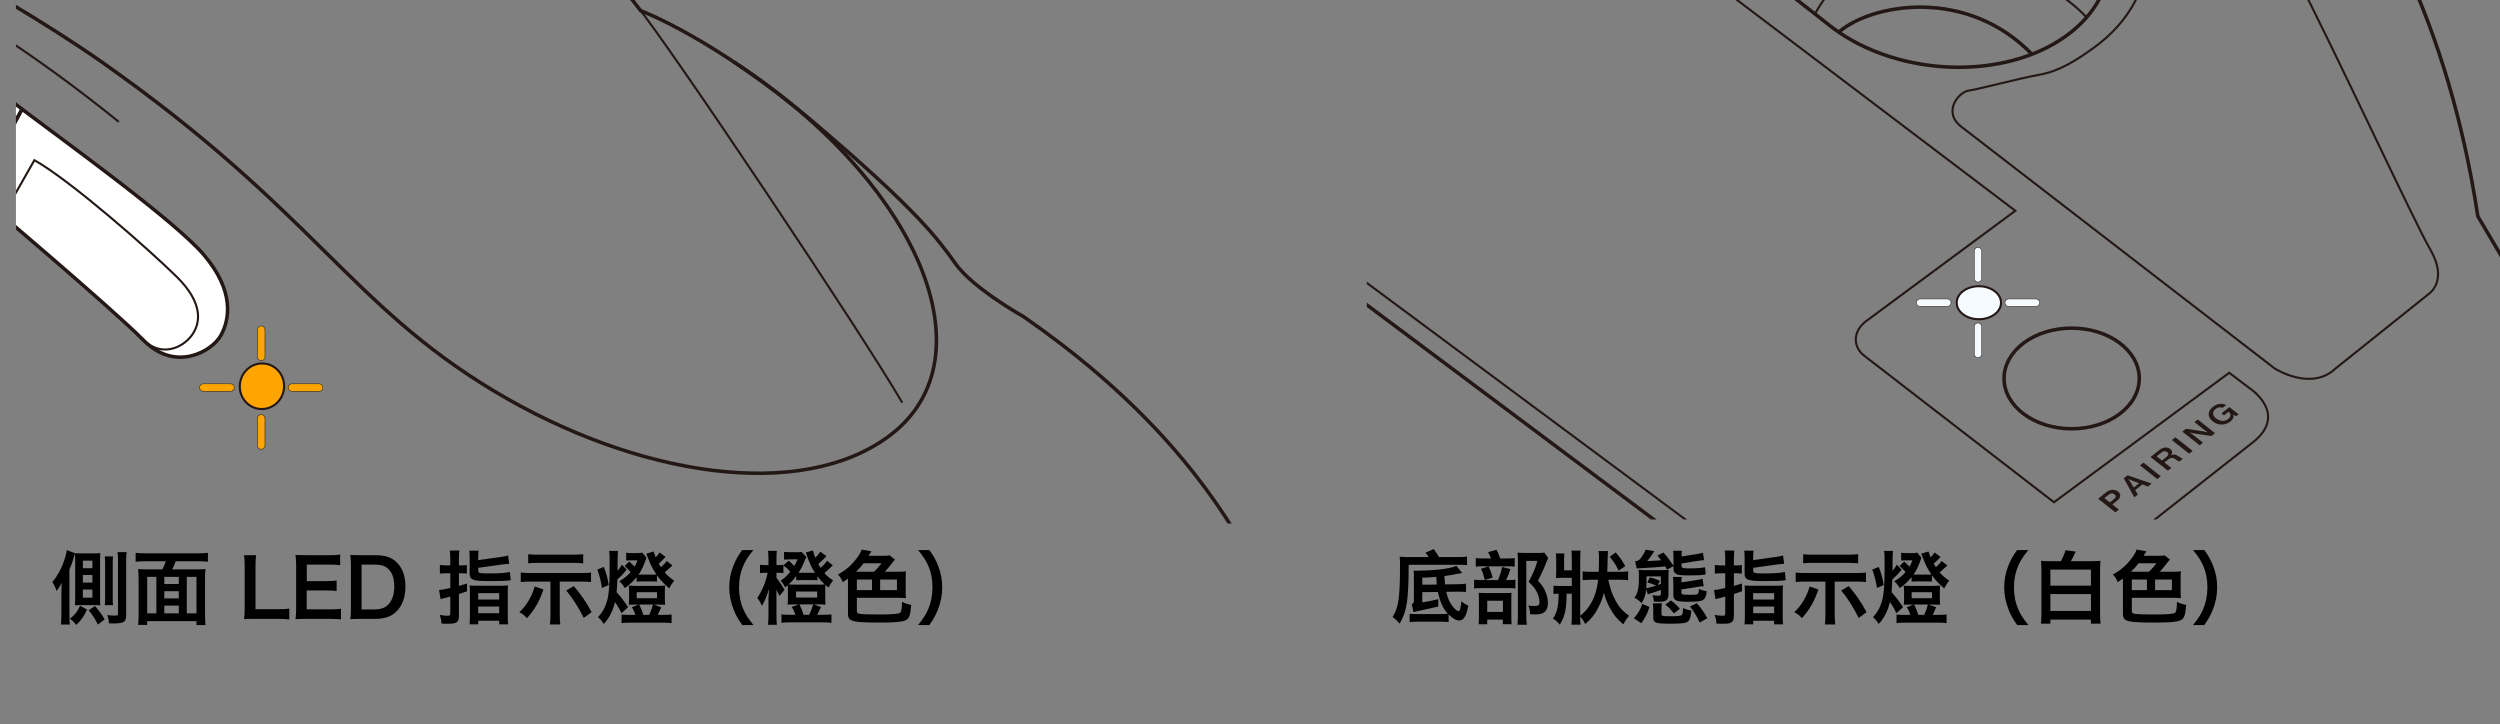 <?xml version="1.0" encoding="UTF-8"?>
<svg id="_レイヤー_2" data-name="レイヤー_2" xmlns="http://www.w3.org/2000/svg" version="1.1" xmlns:xlink="http://www.w3.org/1999/xlink" viewBox="0 0 500 144.848">
  <rect x="0" y="0" width="500" height="144.848" fill="#808080" stroke="none"/>
  <!-- Generator: Adobe Illustrator 29.3.1, SVG Export Plug-In . SVG Version: 2.1.0 Build 151)  -->
  <defs>
    <clipPath id="clippath">
      <rect x="3.187" y="-90.503" width="253.941" height="195.214" fill="none"/>
    </clipPath>
    <clipPath id="clippath-1">
      <rect x="273.36" y="-114.893" width="244.185" height="218.791" fill="none"/>
    </clipPath>
  </defs>
  <g>
    <path d="M15.003,110.635c.288.032.561.048,1.121.048h2.833c.448,0,.785-.016,1.104-.048-.032.416-.048.8-.048,1.457v7.571c0,.64.016,1.024.048,1.393-.56-.032-.624-.032-1.056-.032h-2.961c-.48,0-.736.016-1.056.048.032-.288.032-.384.032-.48v-.144l.016-.864v-7.587c0-.352-.016-1.056-.032-1.296-.016.032-.016.048-.032.08-.032.096-.192.608-.224.736-.24.848-.432,1.393-.864,2.401v8.932c0,.896.032,1.537.08,2.065l-1.777-.016c.064-.56.096-1.201.096-2.065v-4.37c0-.736.016-1.265.048-1.905-.304.625-.544,1.024-1.008,1.649-.24-.721-.497-1.281-.849-1.793,1.024-1.249,1.777-2.609,2.353-4.274.288-.848.432-1.376.528-2.113l1.648.608ZM17.405,121.919c-.608,1.329-1.104,2.033-2.129,3.057-.577-.656-.785-.864-1.297-1.232,1.041-.816,1.505-1.409,2.033-2.593l1.393.769ZM16.572,113.644h1.905v-1.505h-1.905v1.505ZM16.572,116.525h1.905v-1.521h-1.905v1.521ZM16.572,119.534h1.905v-1.632h-1.905v1.632ZM19.005,121.199c.944,1.12,1.28,1.584,1.937,2.673l-1.36,1.041c-.625-1.232-1.073-1.921-1.841-2.865l1.265-.848ZM20.942,121.023c.08-.48.08-.64.08-1.489v-6.754c0-.72-.016-1.073-.064-1.505h1.665c-.064.384-.08.72-.08,1.505v6.754c0,.785.016,1.088.064,1.489h-1.665ZM25.328,110.427c-.064.4-.096.992-.096,1.825v10.772c0,1.393-.433,1.665-2.641,1.665-.224,0-.4,0-.785-.016-.064-.752-.16-1.152-.384-1.648.56.064,1.04.096,1.504.096.56,0,.672-.064.672-.416v-10.484c0-.832-.016-1.312-.096-1.792h1.825Z"/>
    <path d="M29.099,112.251c-.8,0-1.393.032-1.969.096v-1.777c.576.064,1.185.096,1.953.096h10.548c.721,0,1.377-.032,1.953-.096v1.777c-.576-.064-1.185-.096-1.953-.096h-4.498c-.176.56-.448,1.168-.704,1.633h4.786c.849,0,1.345-.016,1.889-.08-.08.624-.096,1.12-.096,2.064v6.963c0,.88.032,1.601.096,2.177h-1.809v-.785h-9.86v.769h-1.809c.08-.672.096-1.201.096-2.177v-6.962c0-.785-.032-1.393-.096-2.049.497.064,1.073.08,1.889.08h2.945c.304-.561.48-.945.721-1.633h-4.082ZM29.435,115.373v7.299h1.841v-7.299h-1.841ZM35.757,115.373h-2.897v1.425h2.897v-1.425ZM32.86,119.678h2.897v-1.44h-2.897v1.44ZM32.86,122.671h2.897v-1.552h-2.897v1.552ZM37.358,122.671h1.937v-7.299h-1.937v7.299Z"/>
    <path d="M57.854,123.888c-.576-.08-1.137-.112-2.273-.112h-4.738c-.896,0-1.457.016-2.033.048.096-.592.128-1.185.128-2.113v-8.308c0-1.104-.032-1.681-.128-2.369h2.417c-.096.656-.128,1.184-.128,2.353v8.452h4.482c1.088,0,1.601-.032,2.273-.112v2.161Z"/>
    <path d="M68.19,123.888c-.576-.08-1.088-.112-2.065-.112h-4.994c-.96,0-1.393.016-2.033.048.096-.641.128-1.168.128-2.113v-8.66c0-.833-.032-1.312-.128-2.065.641.032,1.057.048,2.033.048h4.834c.8,0,1.328-.032,2.064-.112v2.113c-.608-.08-1.12-.112-2.064-.112h-4.61v3.297h3.889c.833,0,1.377-.032,2.081-.112v2.097c-.656-.096-1.088-.112-2.081-.112h-3.905v3.777h4.802c.896,0,1.361-.032,2.049-.112v2.129Z"/>
    <path d="M70.187,113.068c0-.896-.032-1.376-.128-2.081.641.032,1.024.048,2.033.048h2.897c2.001,0,3.297.416,4.322,1.408,1.168,1.104,1.777,2.769,1.777,4.85,0,2.177-.641,3.906-1.889,5.09-1.024.96-2.305,1.393-4.194,1.393h-2.913c-.977,0-1.376.016-2.033.048.096-.656.128-1.153.128-2.113v-8.644ZM74.86,121.887c1.312,0,2.161-.304,2.833-1.024.769-.816,1.168-2.049,1.168-3.553,0-1.521-.368-2.657-1.104-3.425-.656-.688-1.488-.96-2.881-.96h-2.561v8.963h2.545Z"/>
    <path d="M92.14,113.084c.432,0,.784-.016,1.232-.08v1.712c-.4-.048-.833-.064-1.249-.064h-.336v2.529c.544-.145,1.072-.304,1.616-.48l.016,1.553-1.632.544v4.482c0,.705-.256,1.137-.736,1.312-.336.128-.769.16-1.569.16-.352,0-.608,0-1.168-.032-.064-.736-.144-1.072-.368-1.729.704.112,1.152.16,1.617.16.4,0,.496-.096.496-.448v-3.394q-.24.08-1.393.368l-.56.144-.288-1.825c.544-.032,1.216-.144,2.241-.4v-2.945h-.832c-.433,0-.785.032-1.249.08v-1.745c.416.064.784.096,1.249.096h.832v-1.345c0-.704-.032-1.121-.096-1.633h1.92c-.08.512-.096.913-.096,1.617v1.361h.352ZM99.999,111.419c.769-.112,1.217-.192,1.617-.32l.224,1.665c-.416.016-.88.064-1.617.16l-4.578.64v.528c0,.304.128.464.464.528.272.048.672.064,1.904.064,2.033,0,2.978-.096,3.97-.288l.16,1.648c-1.041.144-1.921.176-4.194.176-1.312,0-2.225-.032-2.833-.16-.96-.176-1.185-.576-1.185-1.361v-3.041c0-.688-.016-1.057-.08-1.521h1.873c-.064.4-.08.784-.08,1.424v.464l4.354-.608ZM93.98,118.446c0-.672-.016-1.041-.048-1.36.4.048.736.064,1.441.064h4.77c.752,0,1.121-.016,1.473-.064-.048.336-.064.72-.064,1.393v4.738c0,.913.016,1.249.08,1.648h-1.792v-.72h-4.194v.72h-1.745c.064-.432.08-.768.08-1.584v-4.834ZM95.645,119.902h4.194v-1.28h-4.194v1.28ZM95.645,122.64h4.194v-1.329h-4.194v1.329Z"/>
    <path d="M108.684,117.902c-.752,2.273-1.745,4.018-3.281,5.73-.464-.528-.816-.816-1.537-1.2,1.376-1.232,2.529-3.153,3.073-5.138l1.745.608ZM111.949,122.896c0,.705.048,1.377.112,2.001h-2.081c.08-.544.112-1.232.112-2.017v-6.563h-4.018c-.816,0-1.329.032-1.921.096v-1.905c.576.08,1.008.096,1.937.096h10.164c.848,0,1.376-.016,1.953-.096v1.905c-.624-.064-1.121-.096-1.921-.096h-4.337v6.579ZM116.639,112.667c-.577-.064-1.233-.096-1.953-.096h-7.139c-.625,0-1.265.032-1.905.096v-1.825c.592.08,1.088.096,1.921.096h7.155c.736,0,1.344-.032,1.921-.096v1.825ZM114.75,117.213c1.281,1.473,2.545,3.25,3.57,5.218l-1.569,1.152c-.992-2.017-2.257-4.018-3.505-5.49l1.504-.88Z"/>
    <path d="M120.762,113.388c.464,1.104.816,2.401.977,3.618l-1.345.592c-.176-1.265-.512-2.593-.928-3.682l1.296-.528ZM124.988,114.332c-.336.448-.768.88-1.521,1.569-.016.704-.08,1.937-.144,2.545.816.88,1.648,1.969,2.289,2.978l-1.312,1.216c-.353-.736-.705-1.345-1.297-2.241-.144.64-.432,1.504-.752,2.161-.417.88-.816,1.489-1.505,2.241-.288-.496-.656-.96-1.136-1.376.912-.976,1.424-1.921,1.809-3.265.384-1.376.512-3.233.512-7.299,0-1.777-.016-2.113-.112-2.673h1.777c-.064.448-.08,1.216-.08,3.089v.896c.288-.336.592-.769.849-1.233l.976.977-.352.416ZM128.077,116.285c-.288,0-.48,0-.752.048v-.896c-.72.865-1.473,1.569-2.369,2.177-.384-.672-.688-1.009-1.104-1.361.928-.528,1.681-1.136,2.273-1.841-.4-.464-.865-.944-1.185-1.216l.912-.896c.544.496.833.785,1.057,1.041.24-.4.368-.672.576-1.28h-1.329c-.368,0-.672.016-.912.048v-1.569c.384.064.624.08,1.249.08h.848c.56,0,.833-.032,1.121-.096l.832,1.041-.368.993c-.368.976-.768,1.729-1.216,2.369h2.721c.432,0,.624,0,.848-.032-.368-.544-.656-1.057-.96-1.617-.208-.432-.336-.72-.688-1.617l-.384-.913,1.457-.448.432,1.168.4-.432.384-.544,1.201.896c-.624.656-.816.848-1.36,1.344.16.288.24.432.432.705.72-.641.752-.688,1.12-1.249l1.168.896q-.064.048-.4.384l-1.137,1.024c.48.576,1.153,1.137,1.905,1.649-.384.448-.768,1.056-1.008,1.537-1.136-1.009-1.809-1.713-2.449-2.625v1.28c-.256-.048-.464-.048-.977-.048h-2.337ZM125.82,118.238c0-.448-.032-.784-.08-1.121.4.032.864.064,1.504.064h4.338c.656,0,1.152-.032,1.44-.08-.032.352-.048.656-.048,1.136v1.489c0,.576.016.88.048,1.216l-2.273-.032,1.489.544c-.304.736-.512,1.185-.704,1.521h1.008c.833,0,1.28-.016,1.777-.08v1.729c-.464-.08-1.088-.096-1.937-.096h-6.083c-.912,0-1.537.016-1.985.096v-1.713c.448.048.913.064,1.713.064h1.057c-.192-.592-.353-.96-.721-1.552l1.361-.512-1.985.032c.048-.256.08-.544.08-.992v-1.713ZM127.341,119.646h4.065v-1.201h-4.065v1.201ZM127.837,120.911c.368.736.576,1.264.833,2.064h1.185c.272-.576.512-1.249.736-2.064h-2.753Z"/>
    <path d="M148.447,125.009c-.896-1.281-1.296-1.985-1.745-3.153-.576-1.473-.848-2.881-.848-4.418,0-1.504.256-2.833.816-4.274.464-1.168.849-1.873,1.761-3.153h2.241c-1.121,1.408-1.585,2.128-2.033,3.185-.561,1.312-.833,2.673-.833,4.242,0,1.617.272,3.057.848,4.386.448,1.057.896,1.761,2.033,3.186h-2.241Z"/>
    <path d="M155.819,113.02c.4,0,.592-.016.864-.064v1.665c-.272-.048-.496-.064-.848-.064h-.544v.993c.785,1.041,1.153,1.584,1.601,2.433l-.992,1.2c-.24-.496-.256-.528-.608-1.232v5.042c0,.864.016,1.489.08,1.969h-1.776c.064-.512.096-1.152.096-1.969v-3.313q.064-1.296.128-1.92c-.496,1.568-.864,2.433-1.424,3.409-.304-.688-.48-.992-.928-1.569,1.024-1.584,1.696-3.233,2.064-5.042h-.464c-.496,0-.8.016-1.073.064v-1.665c.256.048.561.064,1.073.064h.624v-1.184c0-.816-.032-1.249-.096-1.665h1.776c-.064.432-.08.913-.08,1.649v1.2h.528ZM162.526,114.556h.448c-.672-1.056-1.168-2.161-1.809-4.049l1.409-.432c.192.704.24.816.48,1.472.512-.496.672-.688,1.008-1.216l1.217.896q-.064.048-.128.144c-.384.416-.849.864-1.489,1.44.112.208.256.464.432.752.608-.496,1.024-.96,1.312-1.409l1.152.896c-.064.064-.08.096-.144.144-.464.48-.704.704-1.521,1.409.64.736.864.912,1.729,1.457q-.544.672-.88,1.457c-.304-.24-.4-.304-.656-.512-.032.288-.032.512-.032.896v1.809c0,.528.016.864.048,1.216-.384-.032-.704-.048-1.44-.048h-.88l1.409.528c-.336.752-.528,1.152-.752,1.553h1.121c.704,0,1.28-.032,1.729-.08v1.681c-.544-.064-1.152-.096-1.745-.096h-6.499c-.641,0-1.249.032-1.745.096v-1.681c.432.064.912.08,1.696.08h1.089q-.032-.08-.064-.176c-.208-.608-.4-.993-.672-1.393l1.36-.512h-.688c-.752,0-1.088.016-1.504.048.032-.336.064-.688.064-1.2v-1.857c0-.384-.016-.624-.048-.848l-.512.464c-.256-.544-.497-.928-.896-1.328.784-.544,1.409-1.137,1.921-1.825-.48-.544-.736-.768-1.361-1.248l1.057-.96c.48.416.688.624,1.104,1.072.288-.48.416-.736.672-1.329h-1.329c-.528,0-.833.016-1.376.048v-1.521c.384.016,1.072.048,1.344.048h1.505c.352-.016.56-.032.672-.048l.96,1.024c-.192.304-.224.384-.368.736-.384.96-.736,1.665-1.216,2.401h2.817ZM163.486,116.061c-.24-.032-.48-.048-1.024-.048h-2.129c-.496,0-.784.016-1.088.048v-.849c-.656.849-.848,1.073-1.552,1.665.24.032.704.048,1.312.048h4.77c.592,0,.929-.016,1.185-.048-.512-.432-.944-.913-1.473-1.601v.784ZM159.213,119.502h4.226v-1.201h-4.226v1.201ZM159.885,120.879c.384.752.56,1.168.816,2.081h1.137c.336-.705.544-1.233.8-2.081h-2.753Z"/>
    <path d="M179.759,114.348c.592,0,.944-.016,1.44-.08-.048.4-.064.688-.064,1.201v2.961c0,.48.016.785.064,1.201-.56-.048-.977-.064-1.409-.064h-8.419v2.545c0,.4.096.528.432.625.448.112,1.553.16,3.97.16,2.721,0,3.874-.096,4.226-.336.272-.192.384-.816.4-2.193.656.32,1.121.48,1.841.608-.16,2.145-.4,2.785-1.185,3.105-.752.32-2.113.432-5.234.432-3.409,0-4.914-.128-5.586-.464-.48-.24-.64-.608-.64-1.409v-6.915c-.208.144-.497.353-1.041.705-.224-.592-.544-1.104-.96-1.521,1.568-.88,2.657-1.809,3.697-3.186.608-.8.833-1.185,1.041-1.809l1.953.352c-.128.176-.176.256-.352.544-.08.144-.128.24-.208.352h2.641c.992,0,1.329-.016,1.569-.096l1.056.864c-.112.096-.32.368-.64.769-.448.576-1.137,1.393-1.376,1.648h2.785ZM174.796,114.348c.448-.4,1.057-1.088,1.505-1.697h-3.585c-.464.641-.864,1.089-1.521,1.697h3.601ZM171.371,115.901v2.129h3.025v-2.129h-3.025ZM179.391,118.03v-2.129h-3.361v2.129h3.361Z"/>
    <path d="M183.61,125.009c1.136-1.425,1.584-2.129,2.033-3.186.576-1.329.848-2.753.848-4.386,0-1.601-.256-2.929-.816-4.242-.464-1.057-.928-1.777-2.049-3.185h2.257c.896,1.264,1.28,1.969,1.745,3.153.56,1.457.816,2.753.816,4.274,0,1.553-.272,2.945-.833,4.418-.464,1.168-.848,1.873-1.745,3.153h-2.257Z"/>
  </g>
  <g>
    <path d="M285.755,111.419c-.192-.288-.416-.592-.673-.88l1.665-.72c.4.528.736,1.024,1.057,1.601h3.665c.864,0,1.44-.016,1.937-.096v1.696c-.432-.048-.912-.064-1.664-.064h-10.004c-.017,7.075-.368,9.332-1.809,11.765-.545-.64-.816-.88-1.409-1.328.593-.977.912-1.793,1.12-2.993.24-1.233.368-3.81.368-7.059,0-.864-.016-1.329-.063-2.001.561.064,1.137.08,1.841.08h3.97ZM292.43,114.604c-1.873.352-2.354.432-3.538.592.017.56.064,1.12.128,1.681l2.625-.032c.688-.016,1.121-.048,1.537-.112l.032,1.648c-.513-.032-1.041-.048-1.553-.048l-2.401.032c.256,1.201.656,2.129,1.265,2.914.416.528.912.944,1.185.944.288,0,.433-.544.561-1.985.496.432.88.672,1.393.88-.385,2.113-.913,2.977-1.841,2.977-.624,0-1.329-.448-2.097-1.216v1.537c-.561-.064-1.024-.08-1.681-.08h-4.61c-.736,0-1.024.016-1.505.096v-1.681c.337.048.656.064,1.217.064h4.898c.736,0,1.072-.016,1.521-.08-.961-1.041-1.537-2.289-1.985-4.338l-3.121.032v2.049c1.057-.176,2.001-.352,3.201-.64v1.473l-4.978,1.104-.32-1.633c.32-.08.416-.256.416-.608v-4.578c0-.752-.016-1.121-.048-1.457,4.065,0,7.187-.352,8.547-.977l1.153,1.441ZM287.371,116.909c-.063-.512-.096-1.024-.112-1.537-1.008.096-1.761.128-2.801.16v1.409l2.913-.032Z"/>
    <path d="M299.594,116.013c.4-.944.624-1.632.832-2.609l1.649.416c-.225.769-.497,1.457-.849,2.193h.48c.688,0,1.072-.016,1.376-.08v1.76c-.352-.064-.769-.08-1.297-.08h-5.361c-.785,0-1.137.016-1.601.08v-1.76c.432.064.8.08,1.616.08h3.153ZM298.201,111.691c-.145-.4-.304-.752-.592-1.265l1.712-.464c.337.672.48,1.024.705,1.729h1.472c.705,0,1.057-.016,1.441-.08v1.729c-.337-.064-.656-.08-1.329-.08h-5.138c-.593,0-.961.016-1.312.08v-1.729c.368.064.736.08,1.521.08h1.521ZM297.449,124.849h-1.729c.049-.448.064-.833.064-1.505v-3.473c0-.656-.016-.944-.048-1.312.368.032.688.048,1.28.048h4.13c.656,0,.929-.016,1.168-.048-.031.288-.048.496-.048,1.184v3.89c0,.561.017.849.064,1.201h-1.761v-.913h-3.121v.929ZM297.705,113.276c.368.736.592,1.344.832,2.241l-1.584.48c-.225-.96-.4-1.505-.753-2.241l1.505-.48ZM297.449,122.383h3.137v-2.241h-3.137v2.241ZM309.646,111.611c-.111.208-.176.336-.32.704-.544,1.425-1.056,2.529-1.729,3.81.881,1.008,1.232,1.537,1.537,2.321.288.688.448,1.505.448,2.209,0,1.024-.416,1.761-1.137,2.017-.416.16-.816.208-1.633.208-.288,0-.448,0-.8-.032-.032-.833-.112-1.216-.368-1.745.416.064.736.096,1.2.096.8,0,1.057-.176,1.057-.705,0-.656-.177-1.36-.513-2.049-.368-.736-.736-1.2-1.664-2.081.928-1.713,1.408-2.849,1.761-4.194h-2.226v10.9c0,.864.032,1.409.112,1.873h-1.889c.063-.512.096-1.136.096-1.825v-11.252c0-.464-.016-.912-.063-1.345.432.048.784.064,1.312.064h2.769c.625,0,.961-.016,1.265-.08l.784,1.104Z"/>
    <path d="M321.66,115.949c.416,1.873.688,2.673,1.265,3.81.752,1.521,1.473,2.369,2.897,3.41-.528.608-.769.96-1.153,1.696-1.248-1.04-1.952-1.889-2.705-3.297-.56-1.041-.896-1.873-1.184-3.042-.209.944-.577,1.921-1.089,2.929-.704,1.409-1.425,2.321-2.641,3.345-.465-.848-.465-.864-.865-1.312-.048-.048-.08-.08-.144-.16,0,.768.016,1.168.08,1.601h-1.856c.079-.497.096-.944.096-1.905v-4.29h-1.041c-.016,1.393-.048,2.017-.159,2.817-.177,1.344-.545,2.337-1.201,3.377-.512-.625-.832-.896-1.376-1.201.832-1.201,1.152-2.561,1.136-4.994-.399,0-.656.016-1.024.064v-1.665c.417.048.688.064,1.441.064h2.225v-1.632h-1.985c-.544,0-.768,0-1.184.048.031-.336.048-.688.048-1.057v-2.465c0-.688-.017-1.056-.08-1.393h1.713c-.032.352-.049.576-.049,1.249v2.113h1.537v-2.033c0-1.152-.017-1.457-.08-1.905h1.841c-.064.48-.08.784-.08,1.905v11.125c1.009-.816,1.648-1.569,2.241-2.657.72-1.296,1.184-2.865,1.344-4.546h-1.44c-.672,0-1.2.032-1.664.096v-1.777c.448.064.96.096,1.648.096h1.568c.048-.992.064-2.017.064-2.897,0-.512-.032-.913-.097-1.249h1.905c-.048.32-.064.4-.128,3.489,0,.096-.017.32-.032.656h2.529c.736,0,1.2-.032,1.648-.096v1.777c-.48-.064-.961-.096-1.617-.096h-2.353ZM323.725,114.124c-.527-1.12-.912-1.729-1.792-2.769l1.216-.864c.849.992,1.121,1.36,1.905,2.737l-1.329.896Z"/>
    <path d="M329.897,121.391c-.465,1.424-.801,2.081-1.649,3.25l-1.473-.993c.896-1.024,1.232-1.584,1.681-2.865l1.441.608ZM332.17,117.998c-.816.304-1.809.625-2.609.849l-.319-.96c-.112,1.121-.385,1.873-.929,2.753-.416-.48-.944-.848-1.425-1.104.561-.688.896-1.809.896-3.633,0-1.088-.016-1.473-.064-1.937.305.048.816.064,1.361.064h3.265c.593,0,.977-.016,1.409-.064-.048.32-.064.721-.064,1.505v3.409c0,1.057-.416,1.473-1.809,1.473l-1.089-.032c-.031-.417-.128-.8-.319-1.281.416.064.8.096,1.088.096.561,0,.608-.032.608-.368v-.769ZM336.315,113.196c0,.416.256.48,1.633.48,1.265,0,2.241-.064,3.073-.224l.112,1.441c-.944.16-1.857.192-3.17.192-1.456,0-2.112-.048-2.497-.192-.544-.208-.768-.544-.768-1.152v-.512l-1.297.688-.368-.64c-1.473.16-2.129.208-3.665.288l-2.018.128-.319-1.424c.56-.096.72-.176,1.088-.576.4-.544.833-1.281,1.024-1.761l1.713.304c-.544.865-.88,1.329-1.408,1.985q1.521-.064,2.769-.176l-.736-.944,1.217-.592c.72.816,1.217,1.473,2.001,2.641v-1.745c0-.576-.032-.896-.08-1.264h1.776c-.063.352-.08.608-.08,1.152l3.041-.48c.545-.08.944-.176,1.232-.272l.225,1.489c-.4.016-.752.064-1.232.144l-3.266.512v.512ZM332.17,116.781v-1.504h-2.865v.816c0,.592-.016,1.104-.048,1.553.656-.144,1.312-.32,1.969-.528-.608-.288-1.185-.496-1.761-.624l.496-1.008c.704.144,1.36.368,2.017.704l-.416.816.608-.224ZM332.298,122.848c0,.352.256.4,1.777.4,1.664,0,2.16-.064,2.337-.304.128-.176.191-.576.208-1.345.592.288.992.4,1.648.512-.096,1.393-.32,2.001-.849,2.305-.432.24-1.104.32-3.537.32-2.802,0-3.233-.176-3.233-1.28v-1.649c0-.464-.016-.752-.08-1.136h1.809c-.063.336-.08.544-.08.944v1.232ZM334.779,122.688c-.608-.768-.993-1.185-1.713-1.792l1.152-.816c.801.64,1.169.992,1.761,1.665l-1.2.944ZM339.405,115.997c.544-.096.816-.144,1.104-.24l.224,1.489c-.4.016-.624.032-1.104.112l-3.346.528v.608c0,.4.208.464,1.553.464,1.249,0,1.489-.016,1.681-.16.112-.08.272-.432.272-1.024.512.272,1.072.4,1.553.464-.096.896-.225,1.376-.673,1.713-.399.304-1.184.4-3.073.4-2.368,0-2.929-.256-2.929-1.344v-2.353c0-.576-.032-.913-.08-1.265h1.776c-.063.352-.08.592-.08,1.088l3.122-.48ZM339.933,124.528c-.607-1.345-1.184-2.305-1.937-3.217l1.377-.672c.912,1.073,1.488,1.905,2.081,2.993l-1.521.896Z"/>
    <path d="M347.13,113.084c.432,0,.784-.016,1.232-.08v1.712c-.4-.048-.833-.064-1.249-.064h-.336v2.529c.544-.145,1.072-.304,1.616-.48l.017,1.553-1.633.544v4.482c0,.705-.256,1.137-.736,1.312-.336.128-.769.16-1.568.16-.353,0-.608,0-1.169-.032-.063-.736-.144-1.072-.368-1.729.704.112,1.152.16,1.617.16.4,0,.496-.096.496-.448v-3.394q-.24.08-1.393.368l-.561.144-.288-1.825c.544-.032,1.217-.144,2.241-.4v-2.945h-.832c-.433,0-.785.032-1.249.08v-1.745c.416.064.784.096,1.249.096h.832v-1.345c0-.704-.032-1.121-.096-1.633h1.92c-.08.512-.096.913-.096,1.617v1.361h.353ZM354.988,111.419c.769-.112,1.217-.192,1.617-.32l.224,1.665c-.416.016-.88.064-1.616.16l-4.578.64v.528c0,.304.128.464.465.528.271.048.672.064,1.904.064,2.033,0,2.978-.096,3.97-.288l.16,1.648c-1.041.144-1.921.176-4.194.176-1.312,0-2.225-.032-2.833-.16-.96-.176-1.185-.576-1.185-1.361v-3.041c0-.688-.016-1.057-.08-1.521h1.873c-.063.4-.08.784-.08,1.424v.464l4.354-.608ZM348.971,118.446c0-.672-.017-1.041-.049-1.36.4.048.736.064,1.441.064h4.77c.752,0,1.12-.016,1.473-.064-.048.336-.064.72-.064,1.393v4.738c0,.913.017,1.249.08,1.648h-1.792v-.72h-4.194v.72h-1.744c.063-.432.08-.768.08-1.584v-4.834ZM350.635,119.902h4.194v-1.28h-4.194v1.28ZM350.635,122.64h4.194v-1.329h-4.194v1.329Z"/>
    <path d="M363.674,117.902c-.752,2.273-1.745,4.018-3.281,5.73-.464-.528-.816-.816-1.537-1.2,1.377-1.232,2.529-3.153,3.073-5.138l1.745.608ZM366.939,122.896c0,.705.048,1.377.111,2.001h-2.08c.08-.544.111-1.232.111-2.017v-6.563h-4.018c-.816,0-1.328.032-1.921.096v-1.905c.576.08,1.009.096,1.938.096h10.164c.848,0,1.376-.016,1.952-.096v1.905c-.624-.064-1.12-.096-1.921-.096h-4.337v6.579ZM371.629,112.667c-.576-.064-1.232-.096-1.953-.096h-7.139c-.624,0-1.265.032-1.904.096v-1.825c.592.08,1.088.096,1.921.096h7.154c.736,0,1.345-.032,1.921-.096v1.825ZM369.74,117.213c1.28,1.473,2.545,3.25,3.569,5.218l-1.568,1.152c-.992-2.017-2.257-4.018-3.506-5.49l1.505-.88Z"/>
    <path d="M375.752,113.388c.465,1.104.816,2.401.977,3.618l-1.345.592c-.176-1.265-.512-2.593-.928-3.682l1.296-.528ZM379.978,114.332c-.336.448-.768.88-1.521,1.569-.016.704-.08,1.937-.144,2.545.816.88,1.648,1.969,2.289,2.978l-1.312,1.216c-.353-.736-.705-1.345-1.297-2.241-.145.64-.433,1.504-.752,2.161-.417.88-.816,1.489-1.505,2.241-.288-.496-.656-.96-1.137-1.376.912-.976,1.425-1.921,1.809-3.265.385-1.376.513-3.233.513-7.299,0-1.777-.017-2.113-.112-2.673h1.776c-.063.448-.08,1.216-.08,3.089v.896c.288-.336.593-.769.849-1.233l.977.977-.353.416ZM383.067,116.285c-.288,0-.48,0-.753.048v-.896c-.72.865-1.473,1.569-2.368,2.177-.385-.672-.688-1.009-1.104-1.361.928-.528,1.681-1.136,2.272-1.841-.4-.464-.864-.944-1.185-1.216l.912-.896c.545.496.833.785,1.057,1.041.24-.4.368-.672.576-1.28h-1.328c-.368,0-.673.016-.912.048v-1.569c.384.064.624.08,1.248.08h.849c.56,0,.832-.032,1.12-.096l.832,1.041-.368.993c-.368.976-.768,1.729-1.216,2.369h2.721c.433,0,.624,0,.849-.032-.368-.544-.656-1.057-.961-1.617-.208-.432-.336-.72-.688-1.617l-.385-.913,1.457-.448.432,1.168.4-.432.384-.544,1.201.896c-.624.656-.816.848-1.36,1.344.159.288.239.432.432.705.721-.641.752-.688,1.12-1.249l1.169.896q-.064.048-.4.384l-1.137,1.024c.48.576,1.153,1.137,1.905,1.649-.384.448-.769,1.056-1.009,1.537-1.136-1.009-1.809-1.713-2.448-2.625v1.28c-.257-.048-.465-.048-.977-.048h-2.337ZM380.811,118.238c0-.448-.032-.784-.08-1.121.399.032.864.064,1.504.064h4.338c.656,0,1.152-.032,1.44-.08-.031.352-.048.656-.048,1.136v1.489c0,.576.017.88.048,1.216l-2.272-.032,1.488.544c-.304.736-.512,1.185-.704,1.521h1.009c.832,0,1.28-.016,1.776-.08v1.729c-.464-.08-1.088-.096-1.937-.096h-6.083c-.912,0-1.536.016-1.984.096v-1.713c.448.048.912.064,1.713.064h1.057c-.192-.592-.353-.96-.721-1.552l1.36-.512-1.984.032c.048-.256.08-.544.08-.992v-1.713ZM382.331,119.646h4.065v-1.201h-4.065v1.201ZM382.827,120.911c.368.736.576,1.264.832,2.064h1.185c.272-.576.513-1.249.736-2.064h-2.753Z"/>
    <path d="M403.437,125.009c-.896-1.281-1.296-1.985-1.744-3.153-.576-1.473-.849-2.881-.849-4.418,0-1.504.256-2.833.816-4.274.464-1.168.849-1.873,1.761-3.153h2.241c-1.121,1.408-1.585,2.128-2.033,3.185-.561,1.312-.832,2.673-.832,4.242,0,1.617.271,3.057.848,4.386.448,1.057.896,1.761,2.033,3.186h-2.241Z"/>
    <path d="M418.252,112.235c.785,0,1.249-.016,1.841-.08-.048.576-.08,1.152-.08,1.985v8.5c0,.96.032,1.537.097,2.097h-1.921v-.816h-8.115v.816h-1.889c.063-.56.096-1.2.096-2.129v-8.483c0-.816-.032-1.44-.08-1.969.544.064,1.024.08,1.761.08h2.209c.4-.704.784-1.601.929-2.193l2.032.272q-.031.08-.111.256c-.017.016-.032.064-.08.144,0,.032-.032.08-.049.128-.319.688-.416.864-.72,1.393h4.081ZM410.073,117.133h8.115v-3.217h-8.115v3.217ZM410.073,122.191h8.115v-3.377h-8.115v3.377Z"/>
    <path d="M434.749,114.348c.592,0,.944-.016,1.44-.08-.048.4-.064.688-.064,1.201v2.961c0,.48.017.785.064,1.201-.561-.048-.977-.064-1.409-.064h-8.419v2.545c0,.4.096.528.432.625.448.112,1.553.16,3.97.16,2.722,0,3.874-.096,4.226-.336.272-.192.385-.816.4-2.193.656.32,1.121.48,1.841.608-.16,2.145-.4,2.785-1.185,3.105-.752.32-2.112.432-5.234.432-3.409,0-4.913-.128-5.586-.464-.48-.24-.64-.608-.64-1.409v-6.915c-.209.144-.497.353-1.041.705-.224-.592-.544-1.104-.96-1.521,1.568-.88,2.657-1.809,3.697-3.186.608-.8.832-1.185,1.04-1.809l1.953.352c-.128.176-.176.256-.353.544-.08.144-.128.24-.208.352h2.642c.992,0,1.328-.016,1.568-.096l1.057.864c-.112.096-.32.368-.641.769-.448.576-1.137,1.393-1.376,1.648h2.785ZM429.786,114.348c.448-.4,1.057-1.088,1.505-1.697h-3.585c-.465.641-.864,1.089-1.521,1.697h3.601ZM426.361,115.901v2.129h3.025v-2.129h-3.025ZM434.381,118.03v-2.129h-3.361v2.129h3.361Z"/>
    <path d="M438.6,125.009c1.137-1.425,1.585-2.129,2.033-3.186.576-1.329.848-2.753.848-4.386,0-1.601-.256-2.929-.816-4.242-.464-1.057-.928-1.777-2.049-3.185h2.258c.896,1.264,1.28,1.969,1.744,3.153.561,1.457.816,2.753.816,4.274,0,1.553-.272,2.945-.832,4.418-.465,1.168-.849,1.873-1.745,3.153h-2.257Z"/>
  </g>
  <g>
    <g clip-path="url(#clippath)">
      <g>
        <g>
          <path d="M128.144,2.147C96.944-38.567,41.387-69.39-29.825-76.11c-31.454-2.968-90.867,1.275-133.492,17.19l-32.065,33.385s-2.529,3.604-.862,8.197c0,0,10.848,46.144,22.796,70.371,0,0-.419,34.326-2.207,60.846-1.788,26.52,8.363,62.786,30.9,90.042,22.537,27.256,58.302,38.196,77.275,42.487,38.868,8.789,116.703,34.799,155.657,53.918,38.353,18.823,87.656,34.173,129.087,3.979,41.43-30.194,55.091-64.715,51.415-120.104-3.676-55.389-21.146-91.119-63.946-120.857,0,0-10.105-5.629-13.652-10.631-3.546-5.001-7.863-10.833-28.021-27.974C142.903,7.596,128.144,2.147,128.144,2.147Z" fill="none" stroke="#231815" stroke-miterlimit="10" stroke-width=".709"/>
          <path d="M-49.349-59.296c15.48,2.883,29.857,2.467,29.857,2.467-3.725-11.416-17.793-28.719-39.285-29.032-12.611-.184-30.094,10.891-34.116,22.417,0,0,23.643.442,43.543,4.148Z" fill="#fff" stroke="#231815" stroke-miterlimit="10" stroke-width=".709"/>
          <path d="M-92.892-63.444c-4.886-.006-14.719,1.603-14.579-.548.14-2.151,15.974-3.95,15.974-3.95" fill="none" stroke="#231815" stroke-miterlimit="10" stroke-width=".709"/>
          <path d="M-20.948-56.602c4.29.195,17-.079,16.91-1.903-.159-3.223-19.172-6.123-19.172-6.123" fill="none" stroke="#231815" stroke-miterlimit="10" stroke-width=".709"/>
          <path d="M55.218-27.821c-6.374-4.432-13.362-8.464-17.494-10.299-4.132-1.836-7.328-2.407-10.326-1.167-2.998,1.24-2.676,2.226-.195,3.815,2.482,1.589,13.375,8.372,19.885,13.75,6.51,5.378,13.051,9.917,14.877,11.502,1.826,1.585,10.209,5.087,13.656,3.351,3.447-1.735-1.081-5.318-3.65-7.576-2.569-2.259-7.933-7.244-16.753-13.376Z" fill="none" stroke="#231815" stroke-miterlimit="10" stroke-width=".709"/>
          <path d="M30.363-33.46s3.787-1.444,5.498-.345c1.711,1.099,2.821,1.827,3.504,1.648.683-.179,2.282-2.097,4.565-2.318s4.347,1.024,4.347,1.024l3.344,2.093s1.699,3.066,1.269,4.689-.864,3.902,1.329,5.542c2.193,1.64,4.826,4.096,3.365,6.971" fill="#fff" stroke="#231815" stroke-miterlimit="10" stroke-width=".709"/>
          <path d="M-11.098-56.779c6.655,2.196,23.981,8.066,39.114,17.281l.975,5.162" fill="none" stroke="#231815" stroke-miterlimit="10" stroke-width=".709"/>
          <path d="M-95.205-63.365l-4.466-3.364s-39.133-.006-48.768,2.899" fill="none" stroke="#231815" stroke-miterlimit="10" stroke-width=".709"/>
          <path d="M-90.248,184.96c-42.925-6.409-72.528-46.402-66.119-89.327,6.409-42.925,46.402-72.528,89.327-66.119,0,0,64.444,18.893,53.152,88.879-10.907,67.601-76.36,66.567-76.36,66.567Z" fill="none" stroke="#231815" stroke-miterlimit="10" stroke-width=".709"/>
          <path d="M-4.812,130.336c-15.234,47.976-59.76,74.016-104.075,64.279-46.264-10.165-63.889-57.878-53.553-106.817C-151.323,35.16-112.628,5.101-64.496,18.371-20.093,30.613,11.073,80.31-4.812,130.336Z" fill="none" stroke="#231815" stroke-miterlimit="10" stroke-width=".425"/>
          <path d="M-172.708,146.378c3.647,13.052,16.938,50.107,53.34,58.437,36.403,8.331,55.18,1.361,76.971-1.54,21.79-2.9,59.664-5.336,100.262,26.417,40.112,31.373,67.569,64.159,93.528,74.551,25.959,10.391,65.702,10.895,87.155-18.842" fill="none" stroke="#231815" stroke-miterlimit="10" stroke-width=".425"/>
          <path d="M127.17.895c7.044,8.662,45.214,65.762,53.279,79.636" fill="none" stroke="#231815" stroke-miterlimit="10" stroke-width=".425"/>
          <path d="M-59.659-30.248C-41.368-24.259-.356-2.156,20.476,12.485c42.179,29.645,49.428,48.374,78.331,65.721,28.54,17.129,61.568,22.223,79.221,8.841,20.385-15.453,5.849-50.474-31.32-74.693" fill="none" stroke="#231815" stroke-miterlimit="10" stroke-width=".709"/>
          <path d="M-88.526-63.303c3.869-9.229,13.319-14.334,25.96-11.722,12.642,2.611,20.759,16.131,20.759,16.131" fill="none" stroke="#231815" stroke-miterlimit="10" stroke-width=".425"/>
          <g>
            <path d="M-131.365-44.573l-2.362-10.85s-28.964-3.6-53.198-2.513c0,0-10.412,9.124-14.733,19.881l4.089,15.042s17.431.84,38.275-.573l27.929-20.988Z" fill="#fff" stroke="#231815" stroke-miterlimit="10" stroke-width=".709"/>
            <path d="M-162.348-37.073l3.586-10.686s14.44-6.852,24.335-7.749" fill="none" stroke="#231815" stroke-miterlimit="10" stroke-width=".425"/>
            <path d="M-158.762-47.759c-8.152.05-31.046.998-31.845-6.553" fill="none" stroke="#231815" stroke-miterlimit="10" stroke-width=".425"/>
            <path d="M-161.066-35.202c-5.47.269-38.134,6.204-40.305-3.533" fill="none" stroke="#231815" stroke-miterlimit="10" stroke-width=".425"/>
          </g>
          <path d="M-177.987-22.032c5.26,16.894,5.378,54.077,4.257,74.485" fill="none" stroke="#231815" stroke-miterlimit="10" stroke-width=".709"/>
          <g>
            <path d="M4.417,21.852l-9.115,16.195s-17.189-12.159-35.482-21.768c0,0-10.448-5.18-7.401-14.679,3.263-10.173,15.134-3.17,15.134-3.17,0,0,21.879,11.049,36.864,23.422Z" fill="#fff" stroke="#231815" stroke-miterlimit="10" stroke-width=".709"/>
            <path d="M-13.896,31.857l7.084-11.772C-15.34,14.468-32.913,3.971-36.605,2.334c-3.692-1.637-7.179-2.41-9.327.644s-2.045,7.578,1.734,10.377" fill="none" stroke="#231815" stroke-miterlimit="10" stroke-width=".425"/>
            <line x1="-7.071" y1="19.915" x2="3.552" y2="21.146" fill="none" stroke="#231815" stroke-miterlimit="10" stroke-width=".425"/>
          </g>
          <path d="M5.392,22.586s1.217,10.159,1.96,9.727" fill="none" stroke="#231815" stroke-miterlimit="10" stroke-width=".425"/>
          <g>
            <path d="M40.789,50.992c-5.792-6.824-27.679-22.576-36.373-29.14l-9.043,16.93s27.257,23.071,33.284,29.222c6.439,6.572,13.783,2.239,15.525-.94,1.742-3.179,2.764-8.818-3.392-16.072Z" fill="#fff" stroke="#231815" stroke-miterlimit="10" stroke-width=".709"/>
            <path d="M.544,43.18l6.334-11.142c7.265,4.071,23.221,18.127,28.542,23.401,5.321,5.274,4.718,9.288,2.861,11.726s-5.98,4.304-9.623.839" fill="none" stroke="#231815" stroke-miterlimit="10" stroke-width=".425"/>
          </g>
          <ellipse cx="52.389" cy="77.248" rx="4.565" ry="4.43" transform="translate(-31.748 117.657) rotate(-81.509)" fill="orange" stroke="#231815" stroke-miterlimit="10" stroke-width=".425"/>
          <path d="M-60.242-22.1C-40.269-15.86-9.895-2.909,23.768,24.379" fill="none" stroke="#231815" stroke-miterlimit="10" stroke-width=".425"/>
          <path d="M51.872-30.076c-.826-2.048-6.526-.562-7.724,5.301" fill="none" stroke="#231815" stroke-miterlimit="10" stroke-width=".425"/>
          <path d="M55.91-19.716s10.168,7.238,11.903,9.108c1.735,1.87,1.563,4.1,1.563,4.1" fill="none" stroke="#231815" stroke-miterlimit="10" stroke-width=".425"/>
          <path d="M3.789,223.655c-1.213,2.67-1.548,7.642,1.282,10.508,2.83,2.866,8.73,9.719,9.681,12.441.951,2.721,3.05,4.12,3.787,4.638s9.443,4.939,13.593,6.238c4.15,1.298,8.532,1.953,11.134,1.798,2.602-.154,15.5-1.079,22.538-.029,0,0,3.362-6.15-12.019-14.962-15.381-8.812-36.969-17.872-40.74-18.978-3.771-1.106-9.255-1.653-9.255-1.653Z" fill="#fff" stroke="#231815" stroke-miterlimit="10" stroke-width=".709"/>
          <path d="M3.789,223.655c-3.89-.309-6.79,1.837-7.67,5.914s3.486,8.772,16.533,13.517" fill="none" stroke="#231815" stroke-miterlimit="10" stroke-width=".709"/>
          <path d="M66.016,258.605c-.448,4.951-5.692,5.526-9.822,4.095-4.13-1.431-7.09-3.751-7.09-3.751" fill="none" stroke="#231815" stroke-miterlimit="10" stroke-width=".709"/>
          <path d="M39.769,259.126c-3.868-.654-6.687-1.642-6.053-5.891.634-4.249,5.159-5.938,11.321-6.726,6.366-.814,13.163.579,13.163.579" fill="none" stroke="#231815" stroke-miterlimit="10" stroke-width=".425"/>
          <path d="M14.752,246.603c.901,1.817,4.069-.886,3.048-7.69-1.02-6.804-5.937-12.968-10.745-15.314" fill="none" stroke="#231815" stroke-miterlimit="10" stroke-width=".425"/>
          <path d="M80.983,263.957l-2.555,1.655c-1.393,1.149-1.491,4.529,1.752,8.27,3.242,3.742,6.768,4.676,9.323,3.021l6.158-3.967s-9.293-7.767-14.677-8.979Z" fill="none" stroke="#231815" stroke-miterlimit="10" stroke-width=".709"/>
          <path d="M95.661,272.936c4.291,3.084,6.835,6.043,5.263,8.387-1.572,2.344-6.604.058-12.2-4.015" fill="none" stroke="#231815" stroke-miterlimit="10" stroke-width=".709"/>
          <path d="M77.993,266.117c.436-.505,4.533.243,7.057,3.335s4.445,7.377,2.089,8.216" fill="none" stroke="#231815" stroke-miterlimit="10" stroke-width=".425"/>
          <g>
            <path d="M-122.361-55.175l-23.035,7.601-17.111,11.563,3.213,12.425c14.33-.213,33.768.517,48.313,2.507,14.544,1.99,35.729,6.782,46.106,11.227l2.186-13.429,1.792-7.153s3.668-7.597-11.843-12.809c-15.511-5.212-35.961-10.075-49.62-11.933Z" fill="#fff" stroke="#231815" stroke-miterlimit="10" stroke-width=".709"/>
            <path d="M-145.396-47.573c20.881.765,59.593,8.173,84.498,17.14" fill="none" stroke="#231815" stroke-miterlimit="10" stroke-width=".425"/>
            <path d="M-161.55-35.144c16.975-2.171,67.245,1.171,98.86,11.864" fill="none" stroke="#231815" stroke-miterlimit="10" stroke-width=".425"/>
          </g>
        </g>
        <g>
          <path d="M34.652,243.387l-1.468-.755.412-.447c.836.407,1.77.522,2.642-.219l.635.327-5.073,5.503-.823-.423,3.674-3.986Z" fill="#231815"/>
          <path d="M31.186,243.126l-.729-.519c-.048-.03-.068-.079-.052-.128l.216-.659c.016-.049.065-.089.128-.103l.985-.285c.146-.034.244-.148.223-.261l-.096-.516c-.021-.113-.153-.187-.303-.17l-1.027.061c-.064.007-.125-.014-.157-.054l-.441-.547c-.033-.04-.031-.094.003-.137l.497-.729c.081-.103.05-.229-.07-.291l-.548-.282c-.12-.062-.289-.038-.389.055l-.735.607c-.042.04-.108.06-.17.051l-.841-.113c-.062-.008-.11-.043-.124-.091l-.29-.738c-.032-.11-.172-.176-.321-.151l-.679.117c-.149.026-.256.134-.247.248l-.005.789c.004.049-.028.098-.083.126l-.747.386c-.055.029-.124.032-.178.009l-.909-.325c-.127-.054-.294-.02-.384.078l-.412.447c-.09.098-.073.227.04.296l.73.519c.048.03.068.079.052.128l-.216.659c-.016.049-.066.089-.128.103l-.985.285c-.147.034-.243.148-.223.261l.096.516c.021.113.153.187.303.17l1.026-.061c.064-.007.125.014.157.054l.442.546c.032.041.031.093-.003.137l-.497.729c-.08.102-.05.229.069.291l.548.282c.12.062.289.038.389-.055l.735-.607c.043-.04.108-.059.171-.051l.841.114c.062.008.11.043.124.09l.29.738c.032.11.172.176.321.151l.679-.117c.149-.026.256-.134.247-.248l.005-.789c-.004-.048.028-.097.084-.126l.747-.386c.055-.029.124-.032.178-.009l.908.325c.126.054.294.02.384-.078l.412-.447c.09-.098.073-.227-.04-.296ZM27.485,242.911c-.421.072-.841.016-1.181-.159s-.561-.448-.62-.768c-.059-.32.048-.649.304-.927s.629-.47,1.051-.543c.422-.073.841-.016,1.181.159s.561.447.62.768c.06.32-.048.649-.304.927s-.629.47-1.051.543Z" fill="#231815"/>
        </g>
      </g>
    </g>
    <g>
      <line x1="52.244" y1="65.936" x2="52.244" y2="71.373" fill="orange" stroke="#231815" stroke-miterlimit="10" stroke-width=".1"/>
      <path d="M52.245,72.122c-.414,0-.75-.336-.75-.75v-5.437c0-.414.336-.75.75-.75s.75.336.75.75v5.437c0,.414-.336.75-.75.75Z" fill="orange" stroke="#231815" stroke-miterlimit="10" stroke-width=".1"/>
    </g>
    <g>
      <line x1="52.244" y1="83.661" x2="52.244" y2="89.098" fill="orange" stroke="#231815" stroke-miterlimit="10" stroke-width=".1"/>
      <path d="M52.245,89.848c-.414,0-.75-.336-.75-.75v-5.438c0-.414.336-.75.75-.75s.75.336.75.75v5.438c0,.414-.336.75-.75.75Z" fill="orange" stroke="#231815" stroke-miterlimit="10" stroke-width=".1"/>
    </g>
    <g>
      <line x1="40.663" y1="77.517" x2="46.1" y2="77.517" fill="orange" stroke="#231815" stroke-miterlimit="10" stroke-width=".1"/>
      <path d="M46.1,78.267h-5.437c-.414,0-.75-.336-.75-.75s.336-.75.75-.75h5.437c.414,0,.75.336.75.75s-.336.75-.75.75Z" fill="orange" stroke="#231815" stroke-miterlimit="10" stroke-width=".1"/>
    </g>
    <g>
      <line x1="58.388" y1="77.517" x2="63.825" y2="77.517" fill="orange" stroke="#231815" stroke-miterlimit="10" stroke-width=".1"/>
      <path d="M63.825,78.267h-5.437c-.414,0-.75-.336-.75-.75s.336-.75.75-.75h5.437c.414,0,.75.336.75.75s-.336.75-.75.75Z" fill="orange" stroke="#231815" stroke-miterlimit="10" stroke-width=".1"/>
    </g>
  </g>
  <g>
    <g clip-path="url(#clippath-1)">
      <g>
        <g>
          <g>
            <g>
              <path d="M127.141-26.551c-.865-.036-1.652.183-2.213.631l-7.227,5.783c-.56.448-.826,1.071-.757,1.744.064.671.461,1.321,1.111,1.821l5.938,4.565c.653.502,1.494.803,2.351.841.86.041,1.639-.187,2.2-.635l7.227-5.783c.561-.449.834-1.063.77-1.741-.067-.67-.469-1.322-1.122-1.824l-5.938-4.565c-.65-.5-1.485-.799-2.34-.838ZM132.375-19.722c.234.18.377.417.402.659.023.242-.075.463-.279.626l-5.11,4.088c-.202.161-.482.242-.792.23-.309-.015-.61-.125-.844-.305l-4.648-3.573c-.235-.181-.378-.412-.407-.657-.02-.241.079-.462.281-.623l5.11-4.088c.204-.163.483-.245.789-.234.313.017.615.122.85.303l4.648,3.573Z" fill="#231815"/>
              <path d="M142.629-36.234c-.651-.501-1.484-.8-2.347-.839-.855-.038-1.645.184-2.204.632l-9.732,7.787,10.843,8.336,2.402-1.922-7.744-5.954c-.232-.179-.379-.411-.402-.657-.024-.242.076-.463.278-.625l.95-.76c.203-.163.483-.246.792-.232.311.015.61.126.842.305l7.744,5.954,2.104-1.683-7.744-5.954c-.232-.179-.376-.413-.403-.657-.024-.242.076-.463.277-.624l.952-.761c.202-.162.48-.244.792-.231.311.015.612.125.844.303l7.744,5.954,2.401-1.921-8.389-6.45Z" fill="#231815"/>
              <path d="M107.362-8.016c-.651-.501-1.047-1.15-1.116-1.824-.063-.671.204-1.295.764-1.744l7.409-5.928,2.218,1.706-6.352,5.082c-.203.162-.301.385-.278.625.027.246.17.478.405.659l4.648,3.573c.234.18.535.29.847.304.307.014.589-.068.792-.23l6.352-5.082,2.212,1.701-7.409,5.928c-.56.448-1.341.678-2.203.638-.857-.038-1.697-.339-2.35-.841l-5.938-4.565Z" fill="#231815"/>
              <path d="M104.061,7.788l-6.487,5.19c-.559.447-1.338.675-2.201.636-.858-.037-1.697-.339-2.35-.841l-8.391-6.451,2.401-1.921,7.748,5.957c.234.18.539.287.847.304.312.011.591-.069.791-.23l5.43-4.344,2.212,1.701Z" fill="#231815"/>
              <path d="M73.922,14.891l9.51-7.609,2.218,1.706-6.353,5.083c-.201.161-.302.383-.277.624.025.245.17.479.402.657l.411.316c.235.181.531.286.844.301.31.016.593-.065.794-.226l6.048-4.839,2.066,1.589-6.048,4.839c-.201.161-.3.384-.276.625.024.244.168.478.405.66l.406.312c.234.18.536.29.847.303.307.014.589-.068.791-.229l6.353-5.083,2.212,1.701-7.412,5.93c-.559.447-1.338.675-2.201.636-.858-.037-1.695-.34-2.349-.843l-8.391-6.451Z" fill="#231815"/>
              <path d="M94.223-1.352l9.511-7.61,2.218,1.706-6.351,5.082c-.202.162-.303.384-.28.626.027.243.17.478.402.657l.411.316c.235.181.534.284.844.301.311.015.595-.067.797-.228l6.047-4.839,2.066,1.589-6.047,4.839c-.202.162-.301.385-.279.627.026.242.168.477.405.659l.406.312c.234.18.538.288.847.303.309.013.591-.07.793-.231l6.351-5.082,2.212,1.701-7.41,5.929c-.561.449-1.339.676-2.202.637-.857-.038-1.697-.339-2.35-.841l-8.391-6.451Z" fill="#231815"/>
              <path d="M112.476-7.443" fill="#231815"/>
            </g>
            <path d="M68.324,209.49c76.106,74.515,127.795,105.441,212.578,130.376,84.783,24.935,172.272,14.245,248.743-6.534,76.471-20.779,105.564-55.687,108.888-68.986,3.325-13.298-24.105-49.869-38.236-67.323-14.131-17.454-39.898-47.376-55.691-72.31-15.793-24.935-49.041-81.453-49.041-81.453-11.637-76.466-58.185-112.205-96.42-122.179-38.236-9.974-68.99-3.325-94.758,0-25.767,3.325-44.054.831-54.029-4.156-9.975-4.987-23.274-16.623-44.885-24.103-21.611-7.48-72.315,2.493-115.538,16.623C46.713-76.426-40.564-34.868-85.45,8.352c0,0,73.978,123.01,153.774,201.139Z" fill="none" stroke="#231815" stroke-miterlimit="10" stroke-width=".709"/>
            <path d="M167.297-6.024L38.643,94.395s-9.228,3.8,2.171,12.485l188.91,142.215s8.143,8.685,16.828,1.628l32.028-25.512s16.285-4.885,33.113-17.913c16.828-13.027,32.028-33.654,32.028-33.654l34.199-26.055s6.531-4.337-3.24-10.851L183.039-6.567s-6.585-6.605-15.742.543Z" fill="none" stroke="#231815" stroke-miterlimit="10" stroke-width=".709"/>
            <path d="M366.722,5.71l-24.501-19.184c-13.171-9.687-13.836-24.848-1.477-33.691h0c12.359-8.843,33.247-8.152,46.419,1.536l24.501,19.184c13.171,9.687,13.836,24.848,1.477,33.691h0c-12.359,8.843-33.247,8.152-46.419-1.536Z" fill="none" stroke="#231815" stroke-miterlimit="10" stroke-width=".709"/>
            <path d="M326.745-46.173c1.81-3.042,4.409-5.858,7.804-8.288h0c15.254-10.914,41.034-10.061,57.29,1.895l24.92,20.665c16.256,11.956,17.076,30.667,1.822,41.581h0c-3.123,2.235-6.554,4.501-10.522,5.23-4.72.866-12.457,2.977-14.333,3.211s-5.393,4.22-1.407,7.268l62.606,48.299s7.269,4.689,12.193,0l18.758-15.006s3.752-2.579.234-8.675c-3.517-6.096-18.285-38.257-28.501-58.087-10.216-19.83-30.648-46.269-48.676-57.386-18.028-11.117-54.385-12.919-72.714-10.816-18.329,2.103-51.38,7.511-57.39,6.91-6.009-.601-7.812,4.206-2.704,7.812l37.859,28.843s9.315,4.807,9.916-2.404c.601-7.211,2.844-11.054,2.844-11.054Z" fill="none" stroke="#231815" stroke-miterlimit="10" stroke-width=".425"/>
            <path d="M464.021,232.983l-29.278,24.041c-10.494,7.544-27.666,7.544-38.159,0l-27.429-21.592c-10.494-7.544-10.494-19.89,0-27.435l29.278-24.041c10.494-7.544,27.666-7.544,38.159,0l27.429,21.592c10.494,7.544,10.494,19.89,0,27.435Z" fill="none" stroke="#231815" stroke-miterlimit="10" stroke-width=".709"/>
            <path d="M394.647,255.5s6.275-1.485,11.283-4.89l32.451-25.839c2.604-2.604,8.413-13.02,1.202-18.628" fill="none" stroke="#231815" stroke-miterlimit="10" stroke-width=".709"/>
            <path d="M367.746,6.427c6.734-5.791,25.679-8.996,38.642,4.424" fill="none" stroke="#231815" stroke-miterlimit="10" stroke-width=".709"/>
            <path d="M362.99,2.787c5.682-10.264,14.395-12.968,24.311-12.367,9.916.601,23.658,6.019,30.007,13.075" fill="none" stroke="#231815" stroke-miterlimit="10" stroke-width=".425"/>
            <ellipse cx="414.332" cy="75.691" rx="13.521" ry="10.065" fill="none" stroke="#231815" stroke-miterlimit="10" stroke-width=".709"/>
            <ellipse cx="395.773" cy="60.546" rx="4.436" ry="3.302" fill="#f5fbfe" stroke="#231815" stroke-miterlimit="10" stroke-width=".425"/>
            <path d="M562.976,170.89l-149.033,116.174s-7.211,8.012,4.006,8.813c11.218.801,72.113,1.602,106.166-8.813,34.053-10.416,75.318-33.25,71.712-62.894-3.606-29.644-23.236-52.078-23.236-52.078,0,0-4.184-5.436-9.615-1.202Z" fill="none" stroke="#231815" stroke-miterlimit="10" stroke-width=".425"/>
            <polyline points="374.783 239.864 414.944 208.346 438.38 224.771" fill="none" stroke="#231815" stroke-miterlimit="10" stroke-width=".425"/>
            <line x1="414.944" y1="208.346" x2="414.944" y2="244.336" fill="none" stroke="#231815" stroke-miterlimit="10" stroke-width=".425"/>
            <path d="M369.154,235.432l30.766-25.283c10.416-7.211,25.039-4.206,30.648-.801,5.609,3.405,8.923,9.35,8.768,14.289" fill="none" stroke="#231815" stroke-miterlimit="10" stroke-width=".425"/>
            <path d="M586.616,180.36c11.788,14.335,28.442,44.411,6.207,75.057-22.235,30.646-107.569,54.081-184.489,48.072-76.921-6.009-180.883-16.825-254.198-69.104C80.82,182.107,21.327,106.995,9.308,92.573-2.711,78.151-44.176,37.891-40.57.635-36.964-36.62-5.166-47.734,1.218-51.126" fill="none" stroke="#231815" stroke-miterlimit="10" stroke-width=".425"/>
            <path d="M162.348-92.704L-11.524,43.9s-6.811,5.208-10.817-4.006c-4.006-9.214-15.224-34.452-7.612-53.68,7.612-19.229,46.873-40.06,59.293-44.867,12.419-4.807,102.561-39.259,126.999-42.063,0,0,14.423-2.804,6.009,8.012Z" fill="none" stroke="#231815" stroke-miterlimit="10" stroke-width=".425"/>
            <path d="M277.701,225.911c16.453,2.165,38.387-1.741,52.209-13.759,13.822-12.018,16.966-27.091,14.573-38.758" fill="none" stroke="#231815" stroke-miterlimit="10" stroke-width=".425"/>
            <path d="M228.289,252.324L62.945,127.518s-3.473-3.224-7.069-.744c-3.597,2.48.124,7.193.124,7.193,0,0,45.854,50.844,81.309,78.486,35.456,27.641,81.728,47.171,85.334,48.673,3.606,1.502,7.123.762,8.431-1.418,1.308-2.18.388-4.989-2.785-7.383Z" fill="none" stroke="#231815" stroke-miterlimit="10" stroke-width=".425"/>
          </g>
          <path d="M351.662,156.692l-95.927,75.456c-1.666,1.311-4.123,1.312-5.46.003h0c-1.337-1.309-1.067-3.452.599-4.762l95.927-75.456c1.666-1.311,4.123-1.312,5.46-.003h0c1.337,1.309,1.067,3.452-.599,4.762Z" fill="none" stroke="#231815" stroke-miterlimit="10" stroke-width=".425"/>
          <line x1="279.129" y1="225.001" x2="344.27" y2="173.435" fill="none" stroke="#231815" stroke-miterlimit="10" stroke-width=".709"/>
        </g>
        <g>
          <path d="M217.245-13.939c-1.944,1.606-5.027,1.767-6.873.362l-8.696-6.622,1.473-1.217,8.696,6.622c1.075.818,2.868.723,3.998-.211l1.402,1.067Z" fill="#231815"/>
          <path d="M225.343-20.631l-6.294,5.201-1.402-1.067,6.294-5.201c1.13-.934,1.177-2.359.103-3.177-1.075-.818-2.869-.724-3.999.21l-3.51,2.901c-1.942,1.605-5.027,1.767-6.873.362-1.895-1.443-1.817-3.894.125-5.499l14.701-12.149,1.402,1.067-14.701,12.149c-1.129.933-1.174,2.359-.101,3.176,1.123.855,2.916.76,4.045-.173l3.51-2.901c1.944-1.606,5.027-1.767,6.874-.36,1.846,1.406,1.77,3.856-.174,5.462" fill="#231815"/>
          <polygon points="233.432 -27.315 231.956 -26.097 223.039 -32.906 224.515 -34.124 233.432 -27.315" fill="#231815"/>
          <path d="M238.533-31.533l-1,.826-1.735-1.321c-.956-.728-.916-1.996.09-2.827l2.649-2.189c.454-.375.474-.947.041-1.277s-1.153-.291-1.607.085l-4.475,3.698-.949-.722,4.475-3.698c1.006-.831,2.601-.915,3.555-.188.956.728.916,1.996-.09,2.827l-2.649,2.189c-.454.375-.472.948-.041,1.277l1.735,1.321Z" fill="#231815"/>
          <path d="M257.52-47.224l-2.649,2.189c-1.006.831-2.602.914-3.557.187l-2.518-1.917c-.955-.727-.916-1.996.09-2.827l2.649-2.189c1.004-.83,2.601-.913,3.555-.186l2.518,1.917c.955.727.916,1.996-.089,2.825M249.838-48.868c-.454.375-.472.948-.041,1.277l2.518,1.917c.432.329,1.153.291,1.607-.085l2.649-2.189c.454-.375.471-.947.039-1.276l-2.518-1.917c-.432-.329-1.151-.292-1.605.083l-2.649,2.189Z" fill="#231815"/>
          <path d="M245.289-37.115l1-.826-1,.826Z" fill="#231815"/>
          <path d="M247.119-42.626l.123-.102c1.006-.831,1.046-2.099.09-2.827-.955-.727-2.55-.643-3.555.188l-4.47,3.695,5.983,4.556.998-.825-5.034-3.833,3.472-2.87c.455-.376,1.175-.413,1.607-.085s.415.901-.041,1.277l-2.512,2.076,7.068-.335,1.402-1.159-5.132.243Z" fill="#231815"/>
          <polygon points="226.733 -18.19 228.324 -19.506 228.646 -19.261 228.052 -18.77 229.613 -17.582 229.21 -17.249 227.649 -18.438 227.054 -17.946 226.733 -18.19" fill="#231815"/>
          <path d="M231.479-21.28c-.322-.233-.778-.189-1.162.127l-.908.75,1.882,1.433.401-.332-.756-.576.377-.312,1.187.219.427-.353-1.256-.221s.289-.386-.193-.737M231.069-20.454l-.427.353-.524-.399.437-.362c.213-.176.43-.174.581-.059s.15.286-.068.467" fill="#231815"/>
          <path d="M232.64-23.072l.415-.343,2.579.856-.418.345-.532-.195-.716.591.271.411-.407.337-1.192-2.003ZM233.77-22.118l.523-.432-.719-.266c-.133-.049-.37-.155-.37-.155l-.006.005s.14.186.207.289l.364.559Z" fill="#231815"/>
          <path d="M235.678-24.082c-.536-.408-.588-1.016-.015-1.489.477-.394,1.025-.425,1.41-.196l-.391.323c-.219-.109-.483-.079-.71.108-.359.297-.25.649.108.923.37.282.842.314,1.168.044.23-.19.262-.423.096-.588l.386-.319c.148.132.229.31.212.503-.015.199-.127.411-.395.633-.546.451-1.325.473-1.869.059" fill="#231815"/>
          <polygon points="237.576 -27.152 237.978 -27.484 238.728 -26.912 238.74 -28.113 239.237 -28.525 239.215 -27.31 241.17 -27.134 240.698 -26.744 239.182 -26.886 239.175 -26.572 239.86 -26.051 239.458 -25.719 237.576 -27.152" fill="#231815"/>
          <path d="M241.675-30.539l.885-.732c.213-.176.427-.274.617-.292.2-.02.362.025.511.138.191.146.191.344.066.542l.007.005c.279-.133.601-.125.833.052.177.135.242.275.219.443-.018.165-.137.351-.348.525l-.908.75-1.882-1.433ZM243.269-30.652c.174-.144.213-.303.066-.415-.139-.106-.33-.079-.507.067l-.442.365.449.342.434-.359ZM243.642-29.678l.463-.383c.192-.159.205-.333.052-.449-.179-.136-.408-.094-.592.058l-.451.373.527.401Z" fill="#231815"/>
          <path d="M244.919-33.22l.415-.343,2.579.856-.418.345-.532-.195-.716.591.271.411-.407.337-1.192-2.003ZM246.049-32.266l.523-.432-.719-.266c-.133-.049-.37-.155-.37-.155l-.006.005s.14.186.207.289l.364.559Z" fill="#231815"/>
          <polygon points="247.079 -35.005 247.481 -35.337 249.022 -34.163 249.953 -34.932 250.293 -34.673 248.961 -33.572 247.079 -35.005" fill="#231815"/>
          <polygon points="249.51 -37.014 249.911 -37.346 251.453 -36.172 252.384 -36.941 252.724 -36.682 251.392 -35.581 249.51 -37.014" fill="#231815"/>
        </g>
        <g>
          <path d="M419.62,99.746l1.621-1.29c.212-.168.425-.294.641-.376.214-.083.428-.124.636-.124.201,0,.391.025.571.08.182.056.35.145.504.267.165.131.285.269.362.417s.107.301.095.459c-.012.158-.07.317-.172.479s-.251.322-.449.479l-.947.753,1.301,1.03-.705.561-3.458-2.736ZM421.965,100.483l.836-.665c.215-.171.328-.339.337-.504.011-.166-.069-.314-.236-.447-.176-.139-.366-.202-.568-.186-.203.015-.407.105-.611.268l-.846.673,1.088.861Z" fill="#231815"/>
          <path d="M424.761,95.655l.746-.593,4.822,1.65-.745.593-1.12-.414-1.42,1.13.521.891-.705.561-2.099-3.817ZM426.741,97.509l1.077-.857-1.086-.404c-.138-.051-.271-.105-.398-.159-.126-.055-.24-.106-.34-.153-.117-.056-.226-.108-.33-.158l-.01.008c.069.098.14.196.212.296.06.085.125.178.194.278s.128.193.179.281l.502.869Z" fill="#231815"/>
          <path d="M427.999,93.079l.7-.557,3.458,2.736-.7.557-3.458-2.736Z" fill="#231815"/>
          <path d="M430.109,91.4l1.767-1.406c.175-.139.358-.25.551-.331s.383-.132.573-.15.375-.004.554.042c.18.047.347.13.498.25.208.164.329.347.368.548s-.029.427-.202.678l.014.011c.254-.112.481-.158.681-.136s.418.111.651.263c.284.178.504.315.658.413.155.099.269.137.345.117l.033.026-.706.561c-.074.016-.185-.026-.33-.122s-.344-.228-.595-.395c-.225-.146-.438-.212-.641-.2-.202.014-.415.11-.64.289l-.8.637,1.375,1.088-.695.553-3.458-2.736ZM432.395,92.105l.906-.721c.222-.177.341-.348.358-.512.019-.164-.053-.309-.214-.437-.173-.137-.358-.202-.554-.195-.194.008-.405.102-.63.281l-.931.741,1.065.842Z" fill="#231815"/>
          <path d="M434.375,88.007l.7-.557,3.458,2.736-.7.557-3.458-2.736Z" fill="#231815"/>
          <path d="M436.485,86.328l.715-.569,3.056.445c.128.021.264.047.412.078.146.03.282.059.41.086.15.033.301.066.449.099l.015-.012c-.111-.077-.222-.155-.331-.23-.096-.065-.198-.137-.304-.217-.106-.078-.202-.151-.289-.22l-1.733-1.371.659-.525,3.458,2.736-.715.569-3.042-.441c-.131-.018-.271-.044-.42-.077-.147-.031-.286-.061-.414-.088-.149-.032-.298-.066-.448-.099l-.01.008c.11.081.217.159.326.234.097.066.198.137.304.216.105.078.201.152.288.221l1.729,1.368-.659.525-3.458-2.736Z" fill="#231815"/>
          <path d="M446.685,82.946l-.02.016c.069.246.051.481-.053.706-.102.225-.272.43-.508.618-.265.211-.548.368-.849.47-.302.103-.607.153-.917.154-.322,0-.634-.052-.938-.159s-.589-.267-.856-.478c-.282-.223-.491-.465-.628-.729-.136-.263-.193-.531-.174-.809.012-.23.083-.457.213-.683.131-.224.331-.442.6-.656.228-.181.459-.324.695-.424.235-.102.468-.167.696-.196.228-.03.453-.024.673.017.22.041.428.111.622.212l-.705.561c-.212-.087-.44-.117-.689-.089-.248.027-.495.141-.744.339-.191.152-.325.308-.398.472-.075.162-.102.325-.078.49.022.164.087.324.195.482.107.157.251.306.431.449.186.147.383.261.589.339.208.079.414.122.621.132.208.009.412-.016.611-.076.2-.061.383-.158.55-.292.158-.126.275-.253.347-.385s.113-.26.117-.386c.007-.126-.019-.245-.077-.358-.06-.114-.145-.214-.257-.302l-.041-.033-.907.721-.502-.397,1.577-1.254,1.84,1.456-.469.373-.57-.3Z" fill="#231815"/>
        </g>
        <path d="M403.065,42.154l-29.816,22.055c-2.611,1.931-2.808,5.023-.441,6.908l37.985,29.337,35.049-25.899,3.956,2.996s7.963,5.1.901,10.816l-59.193,46.57s-4.808,5.709-12.62,0L186.285-8.078s-6.911-5.709-1.742-11.041l60.334-48.148s7.211-4.507,14.122.3l144.066,109.12Z" fill="none" stroke="#231815" stroke-miterlimit="10" stroke-width=".425"/>
      </g>
    </g>
    <g>
      <line x1="395.6" y1="50.228" x2="395.6" y2="55.665" fill="orange" stroke="#231815" stroke-miterlimit="10" stroke-width=".1"/>
      <path d="M395.6,56.414c-.414,0-.75-.336-.75-.75v-5.437c0-.414.336-.75.75-.75s.75.336.75.75v5.437c0,.414-.336.75-.75.75Z" fill="#f5fbfe" stroke="#231815" stroke-miterlimit="10" stroke-width=".1"/>
    </g>
    <g>
      <line x1="395.6" y1="65.346" x2="395.6" y2="70.783" fill="orange" stroke="#231815" stroke-miterlimit="10" stroke-width=".1"/>
      <path d="M395.6,71.533c-.414,0-.75-.336-.75-.75v-5.438c0-.414.336-.75.75-.75s.75.336.75.75v5.438c0,.414-.336.75-.75.75Z" fill="#f5fbfe" stroke="#231815" stroke-miterlimit="10" stroke-width=".1"/>
    </g>
    <g>
      <line x1="384.019" y1="60.543" x2="389.456" y2="60.543" fill="orange" stroke="#231815" stroke-miterlimit="10" stroke-width=".1"/>
      <path d="M389.456,61.293h-5.437c-.414,0-.75-.336-.75-.75s.336-.75.75-.75h5.437c.414,0,.75.336.75.75s-.336.75-.75.75Z" fill="#f5fbfe" stroke="#231815" stroke-miterlimit="10" stroke-width=".1"/>
    </g>
    <g>
      <line x1="401.744" y1="60.543" x2="407.181" y2="60.543" fill="orange" stroke="#231815" stroke-miterlimit="10" stroke-width=".1"/>
      <path d="M407.18,61.293h-5.437c-.414,0-.75-.336-.75-.75s.336-.75.75-.75h5.437c.414,0,.75.336.75.75s-.336.75-.75.75Z" fill="#f5fbfe" stroke="#231815" stroke-miterlimit="10" stroke-width=".1"/>
    </g>
  </g>
</svg>